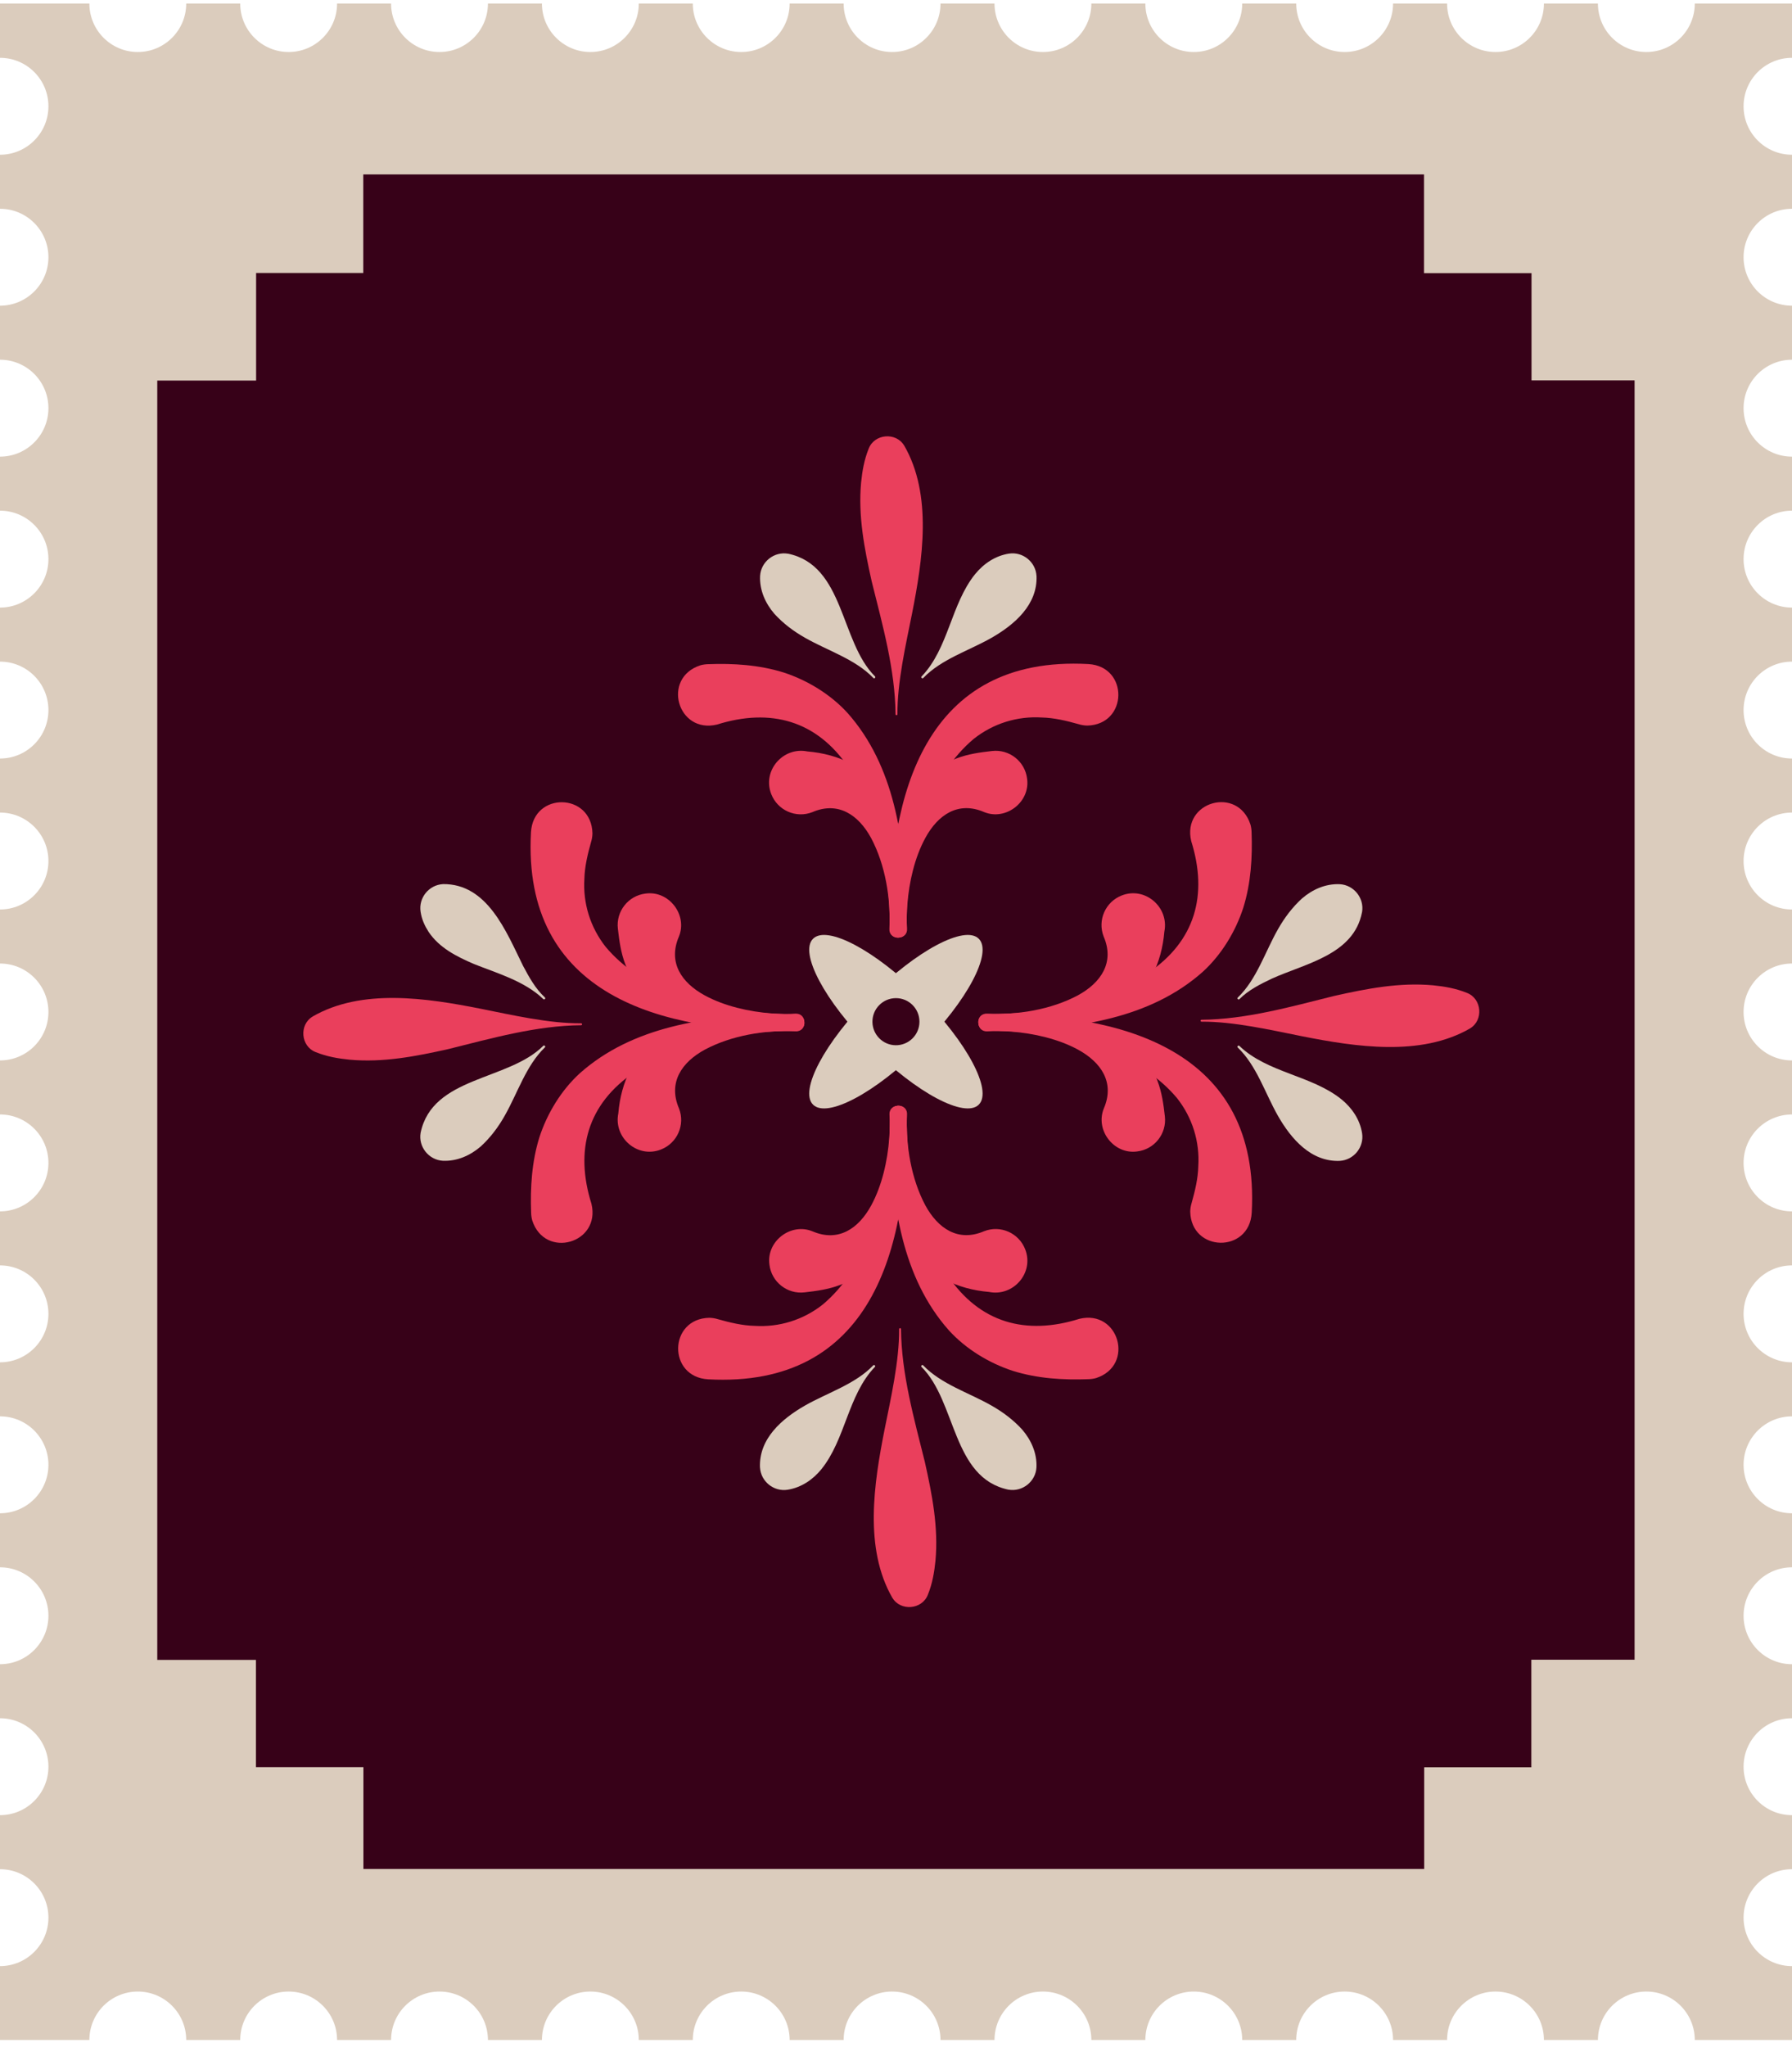 <svg width="120" height="137" viewBox="0 0 120 137" fill="none" xmlns="http://www.w3.org/2000/svg">
<path d="M116.757 128.336C116.757 126.544 118.21 125.093 120 125.093V121.477C118.208 121.477 116.757 120.024 116.757 118.234C116.757 116.444 118.21 114.991 120 114.991V111.375C118.208 111.375 116.757 109.922 116.757 108.132C116.757 106.343 118.21 104.889 120 104.889V101.273C118.208 101.273 116.757 99.82 116.757 98.03C116.757 96.241 118.21 94.787 120 94.787V91.171C118.208 91.171 116.757 89.718 116.757 87.928C116.757 86.139 118.21 84.685 120 84.685V81.069C118.208 81.069 116.757 79.616 116.757 77.826C116.757 76.037 118.21 74.584 120 74.584V70.968C118.208 70.968 116.757 69.514 116.757 67.725C116.757 65.935 118.21 64.482 120 64.482V60.866C118.208 60.866 116.757 59.412 116.757 57.623C116.757 55.833 118.21 54.38 120 54.38V50.764C118.208 50.764 116.757 49.31 116.757 47.521C116.757 45.731 118.21 44.278 120 44.278V40.662C118.208 40.662 116.757 39.208 116.757 37.419C116.757 35.629 118.21 34.176 120 34.176V30.56C118.208 30.56 116.757 29.107 116.757 27.317C116.757 25.527 118.21 24.074 120 24.074V20.458C118.208 20.458 116.757 19.005 116.757 17.215C116.757 15.425 118.21 13.972 120 13.972V10.356C118.208 10.356 116.757 8.903 116.757 7.113C116.757 5.323 118.21 3.87 120 3.87V0.238H113.49C113.49 2.029 112.036 3.481 110.247 3.481C108.457 3.481 107.004 2.027 107.004 0.238H103.388C103.388 2.029 101.934 3.481 100.145 3.481C98.355 3.481 96.902 2.027 96.902 0.238H93.286C93.286 2.029 91.832 3.481 90.043 3.481C88.253 3.481 86.8 2.027 86.8 0.238H83.184C83.184 2.029 81.731 3.481 79.941 3.481C78.151 3.481 76.698 2.027 76.698 0.238H73.082C73.082 2.029 71.629 3.481 69.839 3.481C68.049 3.481 66.596 2.027 66.596 0.238H62.98C62.98 2.029 61.527 3.481 59.737 3.481C57.947 3.481 56.494 2.027 56.494 0.238H52.878C52.878 2.029 51.425 3.481 49.635 3.481C47.846 3.481 46.392 2.027 46.392 0.238H42.776C42.776 2.029 41.323 3.481 39.533 3.481C37.744 3.481 36.29 2.027 36.29 0.238H32.674C32.674 2.029 31.221 3.481 29.431 3.481C27.642 3.481 26.188 2.027 26.188 0.238H22.572C22.572 2.029 21.119 3.481 19.329 3.481C17.54 3.481 16.086 2.027 16.086 0.238H12.47C12.47 2.029 11.017 3.481 9.227 3.481C7.438 3.481 5.985 2.027 5.985 0.238H0V3.87C1.792 3.87 3.243 5.323 3.243 7.113C3.243 8.903 1.79 10.356 0 10.356V13.972C1.792 13.972 3.243 15.425 3.243 17.215C3.243 19.005 1.79 20.458 0 20.458V24.074C1.792 24.074 3.243 25.527 3.243 27.317C3.243 29.107 1.79 30.56 0 30.56V34.176C1.792 34.176 3.243 35.629 3.243 37.419C3.243 39.208 1.79 40.662 0 40.662V44.278C1.792 44.278 3.243 45.731 3.243 47.521C3.243 49.31 1.79 50.764 0 50.764V54.38C1.792 54.38 3.243 55.833 3.243 57.623C3.243 59.412 1.79 60.866 0 60.866V64.482C1.792 64.482 3.243 65.935 3.243 67.725C3.243 69.514 1.79 70.968 0 70.968V74.584C1.792 74.584 3.243 76.037 3.243 77.826C3.243 79.616 1.79 81.069 0 81.069V84.685C1.792 84.685 3.243 86.139 3.243 87.928C3.243 89.718 1.79 91.171 0 91.171V94.787C1.792 94.787 3.243 96.241 3.243 98.03C3.243 99.82 1.79 101.273 0 101.273V104.889C1.792 104.889 3.243 106.343 3.243 108.132C3.243 109.922 1.79 111.375 0 111.375V114.991C1.792 114.991 3.243 116.444 3.243 118.234C3.243 120.024 1.79 121.477 0 121.477V125.093C1.792 125.093 3.243 126.546 3.243 128.336C3.243 130.126 1.79 131.579 0 131.579V136.524H5.985C5.985 134.732 7.438 133.281 9.227 133.281C11.017 133.281 12.47 134.734 12.47 136.524H16.086C16.086 134.732 17.54 133.281 19.329 133.281C21.119 133.281 22.572 134.734 22.572 136.524H26.188C26.188 134.732 27.642 133.281 29.431 133.281C31.221 133.281 32.674 134.734 32.674 136.524H36.29C36.29 134.732 37.744 133.281 39.533 133.281C41.323 133.281 42.776 134.734 42.776 136.524H46.392C46.392 134.732 47.846 133.281 49.635 133.281C51.425 133.281 52.878 134.734 52.878 136.524H56.494C56.494 134.732 57.947 133.281 59.737 133.281C61.527 133.281 62.98 134.734 62.98 136.524H66.596C66.596 134.732 68.049 133.281 69.839 133.281C71.629 133.281 73.082 134.734 73.082 136.524H76.698C76.698 134.732 78.151 133.281 79.941 133.281C81.731 133.281 83.184 134.734 83.184 136.524H86.8C86.8 134.732 88.253 133.281 90.043 133.281C91.832 133.281 93.286 134.734 93.286 136.524H96.902C96.902 134.732 98.355 133.281 100.145 133.281C101.934 133.281 103.388 134.734 103.388 136.524H107.004C107.004 134.732 108.457 133.281 110.247 133.281C112.036 133.281 113.49 134.734 113.49 136.524H120V131.579C118.208 131.579 116.757 130.126 116.757 128.336Z" fill="#DBCCBD"/>
<path d="M10.531 125.077H109.459V11.673H10.531V125.077Z" fill="#370118"/>
<path d="M104.776 118.273H95.369V125.45H104.776V118.273Z" fill="#DBCCBD"/>
<path d="M109.722 111.074H102.545V125.45H109.722V111.074Z" fill="#DBCCBD"/>
<path d="M102.557 15.794V25.456H109.734V15.794H102.557Z" fill="#DBCCBD"/>
<path d="M95.357 11.102V18.279H109.733V11.102H95.357Z" fill="#DBCCBD"/>
<path d="M14.434 18.269H24.326V11.092H14.434V18.269Z" fill="#DBCCBD"/>
<path d="M9.973 25.468H17.15V11.092H9.973L9.973 25.468Z" fill="#DBCCBD"/>
<path d="M17.139 121.852V111.086H9.962V121.852H17.139Z" fill="#DBCCBD"/>
<path d="M24.335 125.44V118.263H9.959V125.44H24.335Z" fill="#DBCCBD"/>
<path d="M59.611 62.211C59.446 53.163 61.969 43.846 72.88 44.441C75.605 44.598 75.538 48.499 72.805 48.558C72.603 48.554 72.411 48.521 72.226 48.464C71.417 48.236 70.581 48.036 69.768 48.018C68.127 47.914 66.513 48.413 65.206 49.447C62.369 51.832 61.286 55.739 60.85 59.312C60.748 60.254 60.687 61.234 60.718 62.172C60.726 62.894 59.66 62.947 59.611 62.209V62.211Z" fill="#EA3F5C"/>
<path d="M59.636 62.231C59.495 59.156 59.397 55.864 61.071 53.134C61.776 52.048 62.816 51.21 64.047 50.758C64.829 50.458 65.622 50.352 66.425 50.26C67.589 50.124 68.643 50.957 68.78 52.121C68.992 53.683 67.349 54.938 65.902 54.347C64.167 53.601 62.809 54.522 61.962 56.082C61.248 57.394 60.875 59.029 60.757 60.56C60.72 61.092 60.702 61.644 60.741 62.156C60.777 62.884 59.701 62.965 59.636 62.231Z" fill="#EA3F5C"/>
<path d="M59.583 62.168C59.611 58.464 58.883 54.522 56.839 51.393C54.703 48.206 51.588 47.368 48.017 48.489C45.365 49.129 44.295 45.376 46.896 44.526C47.067 44.477 47.249 44.453 47.42 44.449C49.097 44.386 50.834 44.494 52.461 45.001C54.073 45.523 55.624 46.475 56.751 47.71C59.919 51.271 60.553 56.175 60.695 60.711C60.704 61.212 60.706 61.699 60.689 62.217C60.679 62.523 60.422 62.761 60.117 62.751C59.807 62.741 59.564 62.476 59.583 62.166V62.168Z" fill="#EA3F5C"/>
<path d="M59.558 62.15C59.658 60.118 59.281 57.867 58.335 56.088C57.489 54.531 56.127 53.607 54.395 54.353C53.302 54.779 52.073 54.237 51.647 53.145C51.03 51.579 52.434 49.959 54.067 50.289C56.148 50.464 58.076 51.337 59.226 53.14C60.899 55.87 60.801 59.16 60.661 62.237C60.593 62.973 59.507 62.894 59.558 62.148V62.15Z" fill="#EA3F5C"/>
<path d="M60.548 29.816C62.458 33.122 61.782 37.482 61.074 41.063C60.646 43.206 60.084 45.641 60.096 47.802C60.096 47.837 60.067 47.865 60.033 47.865C59.998 47.865 59.97 47.837 59.97 47.8C59.941 44.793 59.095 41.817 58.374 38.913C57.882 36.715 57.458 34.541 57.662 32.3C57.74 31.524 57.87 30.768 58.172 30.022C58.559 29.025 60.002 28.907 60.546 29.818L60.548 29.816Z" fill="#EA3F5C"/>
<path d="M52.771 37.054C56.556 37.847 56.246 42.926 58.59 45.264C58.663 45.331 58.553 45.45 58.482 45.372C57.273 44.112 55.431 43.55 53.918 42.688C53.131 42.245 52.432 41.711 51.853 41.075C51.254 40.38 50.855 39.496 50.899 38.542C50.955 37.596 51.837 36.895 52.771 37.056V37.054Z" fill="#DBCCBD"/>
<path d="M69.41 38.542C69.486 40.47 67.942 41.801 66.391 42.688C64.879 43.548 63.034 44.113 61.828 45.372C61.76 45.444 61.642 45.34 61.719 45.264C63.525 43.383 63.676 40.431 65.301 38.419C65.868 37.727 66.642 37.194 67.563 37.05C68.491 36.907 69.353 37.606 69.408 38.54L69.41 38.542Z" fill="#DBCCBD"/>
<path d="M60.691 74.539C60.856 83.587 58.335 92.904 47.422 92.309C44.697 92.152 44.764 88.25 47.497 88.191C47.699 88.195 47.891 88.228 48.076 88.285C48.885 88.513 49.721 88.713 50.534 88.731C52.175 88.835 53.789 88.336 55.096 87.303C57.933 84.918 59.016 81.01 59.454 77.437C59.556 76.495 59.617 75.515 59.584 74.577C59.576 73.856 60.642 73.803 60.691 74.541V74.539Z" fill="#EA3F5C"/>
<path d="M60.668 74.518C60.808 77.594 60.906 80.886 59.233 83.615C58.527 84.702 57.488 85.54 56.257 85.992C55.474 86.292 54.681 86.398 53.878 86.489C52.714 86.626 51.66 85.792 51.524 84.628C51.312 83.067 52.955 81.811 54.402 82.403C56.136 83.148 57.494 82.227 58.342 80.668C59.055 79.355 59.428 77.721 59.547 76.19C59.583 75.658 59.602 75.105 59.563 74.594C59.526 73.866 60.602 73.784 60.668 74.518Z" fill="#EA3F5C"/>
<path d="M60.717 74.581C60.688 78.285 61.416 82.227 63.461 85.356C65.597 88.544 68.711 89.382 72.282 88.26C74.934 87.621 76.004 91.373 73.403 92.223C73.232 92.272 73.051 92.296 72.88 92.3C71.202 92.364 69.466 92.256 67.839 91.748C66.227 91.226 64.675 90.274 63.548 89.039C60.381 85.478 59.747 80.574 59.604 76.039C59.596 75.537 59.594 75.05 59.61 74.532C59.62 74.227 59.877 73.988 60.183 73.998C60.493 74.009 60.735 74.273 60.717 74.583V74.581Z" fill="#EA3F5C"/>
<path d="M60.739 74.6C60.639 76.632 61.016 78.882 61.962 80.662C62.808 82.219 64.169 83.142 65.902 82.396C66.995 81.97 68.224 82.512 68.65 83.605C69.267 85.17 67.863 86.791 66.23 86.461C64.149 86.285 62.221 85.413 61.071 83.609C59.398 80.88 59.496 77.59 59.636 74.512C59.704 73.776 60.792 73.858 60.739 74.602V74.6Z" fill="#EA3F5C"/>
<path d="M59.757 106.934C57.849 103.627 58.523 99.269 59.231 95.686C59.659 93.544 60.221 91.108 60.209 88.948C60.209 88.913 60.238 88.884 60.272 88.884C60.307 88.884 60.337 88.913 60.336 88.95C60.364 91.956 61.21 94.932 61.931 97.837C62.423 100.034 62.847 102.209 62.643 104.449C62.565 105.225 62.435 105.982 62.133 106.728C61.746 107.724 60.303 107.843 59.759 106.932L59.757 106.934Z" fill="#EA3F5C"/>
<path d="M67.534 99.695C63.749 98.902 64.058 93.823 61.714 91.485C61.641 91.418 61.751 91.299 61.822 91.377C63.031 92.637 64.874 93.199 66.386 94.061C67.173 94.506 67.872 95.038 68.451 95.674C69.05 96.369 69.45 97.253 69.405 98.207C69.35 99.153 68.465 99.854 67.534 99.693V99.695Z" fill="#DBCCBD"/>
<path d="M50.891 98.207C50.815 96.279 52.358 94.948 53.91 94.061C55.422 93.201 57.267 92.637 58.473 91.377C58.541 91.306 58.659 91.409 58.581 91.485C56.776 93.366 56.625 96.318 55 98.33C54.433 99.023 53.659 99.555 52.738 99.699C51.81 99.842 50.948 99.143 50.893 98.209L50.891 98.207Z" fill="#DBCCBD"/>
<path d="M66.051 67.89C75.099 67.725 84.416 70.248 83.821 81.159C83.664 83.885 79.762 83.817 79.703 81.084C79.707 80.882 79.74 80.69 79.797 80.505C80.025 79.696 80.225 78.86 80.243 78.047C80.347 76.406 79.848 74.791 78.815 73.485C76.43 70.648 72.522 69.565 68.949 69.127C68.007 69.025 67.027 68.964 66.089 68.995C65.368 69.003 65.315 67.937 66.053 67.888L66.051 67.89Z" fill="#EA3F5C"/>
<path d="M66.033 67.916C69.109 67.776 72.401 67.678 75.13 69.351C76.217 70.057 77.054 71.096 77.507 72.327C77.806 73.11 77.912 73.903 78.004 74.706C78.141 75.87 77.307 76.924 76.143 77.06C74.582 77.272 73.326 75.629 73.917 74.182C74.663 72.448 73.742 71.09 72.183 70.242C70.87 69.529 69.235 69.156 67.705 69.037C67.173 69.001 66.62 68.982 66.109 69.021C65.381 69.058 65.299 67.982 66.033 67.916Z" fill="#EA3F5C"/>
<path d="M66.092 67.861C69.796 67.89 73.738 67.162 76.867 65.118C80.055 62.982 80.892 59.869 79.771 56.296C79.131 53.644 82.884 52.574 83.734 55.175C83.783 55.346 83.807 55.528 83.811 55.699C83.874 57.376 83.766 59.113 83.259 60.739C82.737 62.352 81.785 63.903 80.55 65.03C76.989 68.198 72.085 68.832 67.549 68.974C67.048 68.982 66.561 68.984 66.043 68.968C65.737 68.958 65.499 68.701 65.509 68.395C65.519 68.086 65.784 67.843 66.094 67.861H66.092Z" fill="#EA3F5C"/>
<path d="M66.109 67.839C68.141 67.939 70.392 67.562 72.171 66.616C73.728 65.77 74.652 64.409 73.906 62.676C73.48 61.584 74.022 60.354 75.114 59.928C76.68 59.311 78.3 60.715 77.97 62.348C77.795 64.429 76.922 66.357 75.118 67.507C72.389 69.18 69.099 69.082 66.023 68.942C65.286 68.875 65.369 67.788 66.113 67.839H66.109Z" fill="#EA3F5C"/>
<path d="M98.444 68.825C95.138 70.733 90.778 70.058 87.196 69.351C85.054 68.923 82.618 68.361 80.458 68.373C80.423 68.373 80.394 68.344 80.394 68.31C80.394 68.275 80.423 68.244 80.46 68.246C83.466 68.218 86.442 67.372 89.347 66.65C91.544 66.159 93.719 65.735 95.959 65.939C96.736 66.016 97.492 66.147 98.238 66.449C99.235 66.836 99.353 68.279 98.442 68.823L98.444 68.825Z" fill="#EA3F5C"/>
<path d="M91.207 61.047C90.659 63.899 87.416 64.475 85.165 65.495C84.373 65.87 83.59 66.269 82.999 66.864C82.933 66.938 82.815 66.832 82.889 66.758C84.15 65.55 84.713 63.705 85.575 62.193C86.02 61.406 86.552 60.707 87.188 60.128C87.883 59.529 88.767 59.129 89.723 59.174C90.669 59.229 91.37 60.114 91.209 61.045L91.207 61.047Z" fill="#DBCCBD"/>
<path d="M89.72 77.69C87.791 77.766 86.46 76.222 85.574 74.671C84.714 73.159 84.149 71.314 82.889 70.108C82.818 70.04 82.922 69.922 82.997 69.999C84.879 71.805 87.83 71.956 89.842 73.581C90.533 74.147 91.067 74.922 91.212 75.843C91.355 76.771 90.657 77.633 89.722 77.688L89.72 77.69Z" fill="#DBCCBD"/>
<path d="M53.326 68.968C44.278 69.133 34.961 66.609 35.556 55.698C35.713 52.973 39.614 53.04 39.673 55.773C39.669 55.975 39.637 56.167 39.58 56.352C39.352 57.162 39.152 57.997 39.133 58.811C39.029 60.452 39.529 62.066 40.562 63.372C42.947 66.21 46.855 67.292 50.428 67.73C51.369 67.832 52.35 67.893 53.288 67.863C54.009 67.855 54.062 68.921 53.324 68.97L53.326 68.968Z" fill="#EA3F5C"/>
<path d="M53.347 68.943C50.271 69.084 46.981 69.182 44.25 67.508C43.163 66.803 42.326 65.763 41.873 64.532C41.573 63.75 41.468 62.957 41.376 62.154C41.239 60.99 42.073 59.934 43.237 59.799C44.798 59.587 46.056 61.23 45.463 62.677C44.717 64.412 45.638 65.77 47.197 66.618C48.51 67.331 50.145 67.704 51.675 67.822C52.207 67.859 52.76 67.877 53.271 67.838C53.999 67.802 54.081 68.878 53.347 68.943Z" fill="#EA3F5C"/>
<path d="M53.285 68.996C49.581 68.968 45.639 69.695 42.51 71.74C39.322 73.876 38.485 76.99 39.606 80.561C40.246 83.213 36.493 84.284 35.643 81.683C35.594 81.511 35.57 81.33 35.566 81.159C35.503 79.481 35.611 77.745 36.118 76.118C36.64 74.506 37.592 72.954 38.827 71.827C42.388 68.66 47.29 68.026 51.828 67.883C52.329 67.875 52.816 67.873 53.334 67.889C53.64 67.899 53.878 68.156 53.868 68.462C53.858 68.772 53.593 69.014 53.283 68.996H53.285Z" fill="#EA3F5C"/>
<path d="M53.266 69.019C51.233 68.919 48.983 69.296 47.204 70.242C45.646 71.088 44.723 72.449 45.469 74.182C45.895 75.274 45.353 76.503 44.26 76.929C42.695 77.547 41.074 76.142 41.405 74.51C41.58 72.429 42.452 70.5 44.256 69.351C46.986 67.677 50.275 67.775 53.351 67.916C54.087 67.983 54.008 69.07 53.261 69.019H53.266Z" fill="#EA3F5C"/>
<path d="M20.929 68.032C24.235 66.122 28.595 66.799 32.176 67.506C34.319 67.934 36.755 68.497 38.915 68.484C38.95 68.484 38.978 68.513 38.978 68.547C38.978 68.582 38.95 68.613 38.913 68.611C35.907 68.639 32.931 69.485 30.026 70.207C27.829 70.698 25.654 71.122 23.414 70.918C22.637 70.841 21.881 70.71 21.135 70.409C20.138 70.021 20.02 68.578 20.931 68.034L20.929 68.032Z" fill="#EA3F5C"/>
<path d="M28.166 75.81C28.959 72.025 34.039 72.335 36.377 69.991C36.444 69.918 36.562 70.028 36.485 70.099C35.225 71.308 34.663 73.15 33.8 74.663C33.358 75.45 32.824 76.149 32.188 76.728C31.493 77.327 30.608 77.726 29.652 77.682C28.707 77.627 28.005 76.742 28.166 75.81Z" fill="#DBCCBD"/>
<path d="M29.656 59.167C32.648 59.129 33.9 62.361 35.021 64.628C35.439 65.417 35.867 66.181 36.486 66.75C36.517 66.778 36.519 66.827 36.49 66.858C36.46 66.891 36.409 66.891 36.378 66.858C35.133 65.661 33.315 65.142 31.729 64.512C30.569 64.012 29.413 63.431 28.696 62.357C28.435 61.948 28.241 61.528 28.164 61.014C28.021 60.087 28.72 59.224 29.654 59.169L29.656 59.167Z" fill="#DBCCBD"/>
<path d="M65.544 73.925C66.481 72.989 64.756 69.744 61.69 66.679C58.625 63.613 55.38 61.888 54.444 62.825C53.507 63.761 55.232 67.006 58.298 70.072C61.363 73.137 64.608 74.862 65.544 73.925Z" fill="#DBCCBD"/>
<path d="M61.69 70.071C64.756 67.006 66.481 63.761 65.544 62.825C64.608 61.888 61.363 63.613 58.298 66.678C55.232 69.744 53.507 72.989 54.444 73.925C55.38 74.862 58.625 73.137 61.69 70.071Z" fill="#DBCCBD"/>
<path d="M59.99 66.799C60.86 66.795 61.57 67.501 61.57 68.373V68.377C61.57 69.254 60.852 69.961 59.976 69.951C59.124 69.94 58.435 69.251 58.422 68.397V68.393C58.41 67.519 59.115 66.803 59.99 66.799Z" fill="#370118"/>
<path d="M29.977 102.221C31.25 102.217 32.284 103.246 32.284 104.52V104.527C32.284 105.809 31.236 106.842 29.956 106.826C28.711 106.809 27.704 105.805 27.687 104.557V104.551C27.671 103.273 28.698 102.227 29.977 102.221Z" fill="#370118"/>
<path d="M29.977 29.924C31.25 29.92 32.284 30.949 32.284 32.223V32.229C32.284 33.511 31.236 34.545 29.956 34.528C28.711 34.512 27.704 33.507 27.687 32.26V32.254C27.671 30.976 28.698 29.93 29.977 29.924Z" fill="#370118"/>
<path d="M88.997 102.221C90.271 102.217 91.304 103.246 91.304 104.52V104.527C91.304 105.809 90.257 106.842 88.977 106.826C87.731 106.809 86.724 105.805 86.708 104.557V104.551C86.692 103.273 87.719 102.227 88.997 102.221Z" fill="#370118"/>
<path d="M88.997 29.924C90.271 29.92 91.304 30.949 91.304 32.223V32.229C91.304 33.511 90.257 34.545 88.977 34.528C87.731 34.512 86.724 33.507 86.708 32.26V32.254C86.692 30.976 87.719 29.93 88.997 29.924Z" fill="#370118"/>
</svg>
